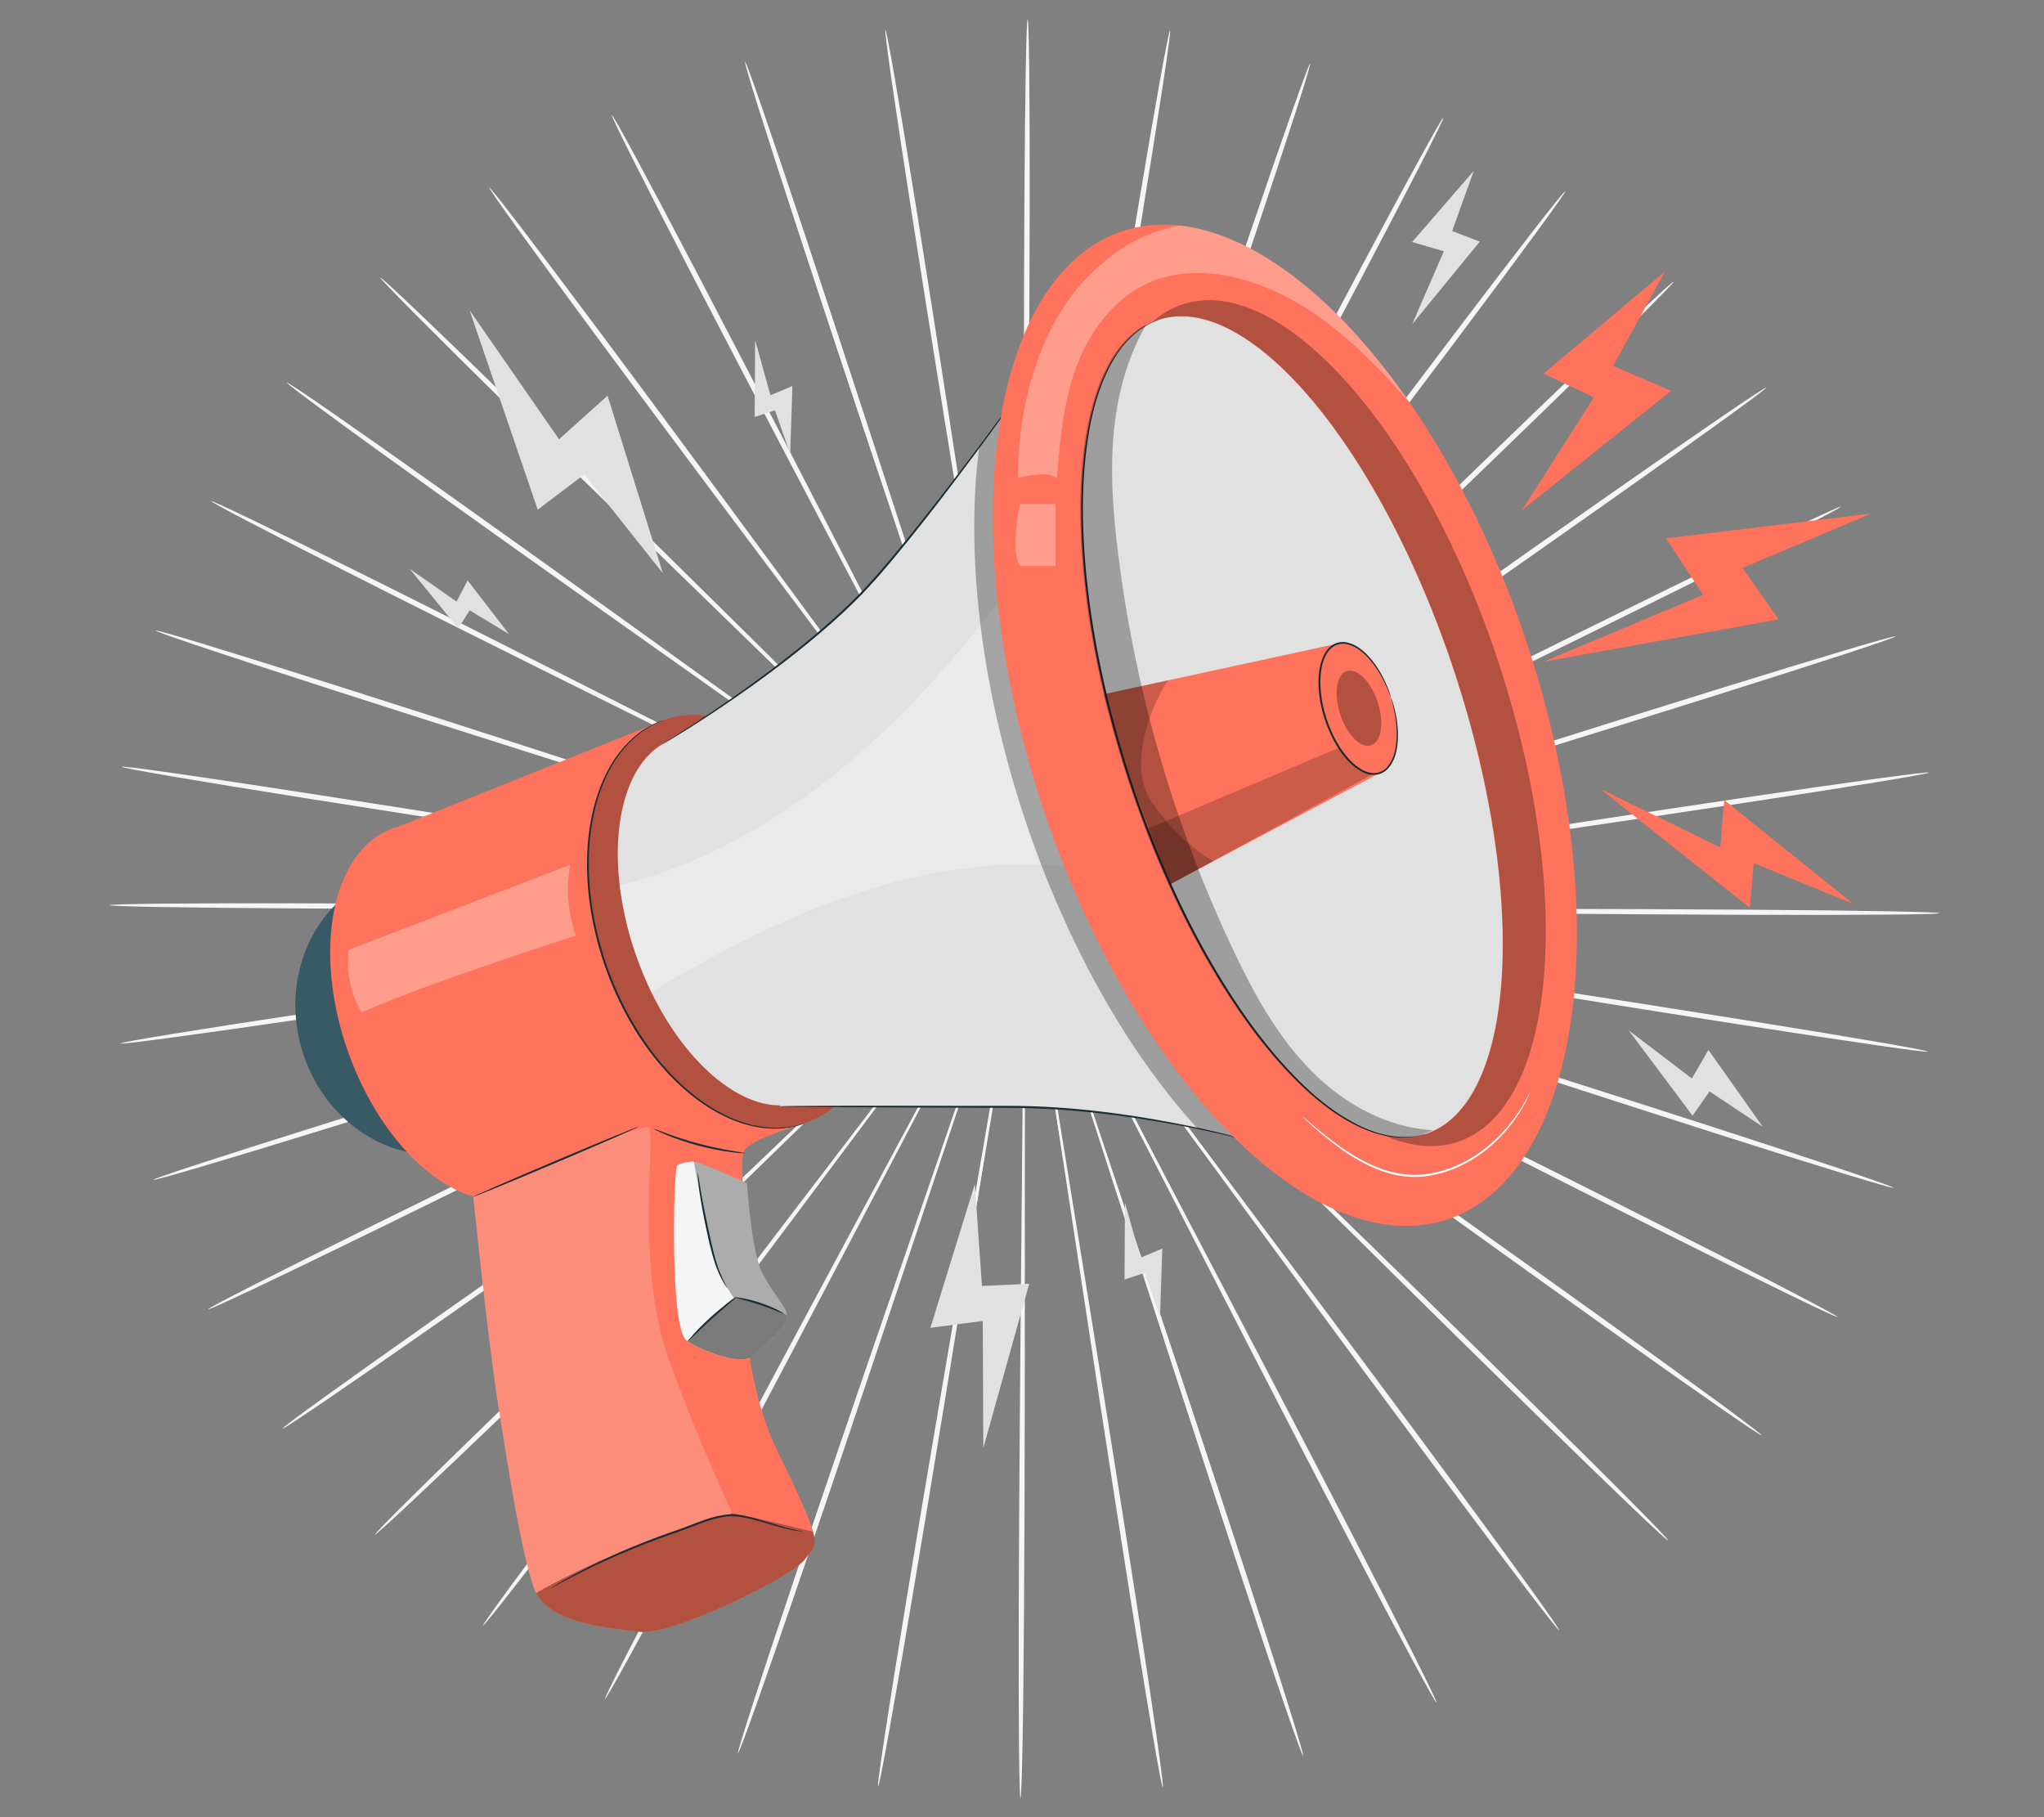 <?xml version="1.0" encoding="UTF-8"?>
<svg id="Layer_2" data-name="Layer 2" xmlns="http://www.w3.org/2000/svg" viewBox="0 0 540 480">
  <rect x="0" y="0" width="540" height="480" fill="#808080" stroke="none"/>
  <defs>
    <style>
      .cls-1 {
        fill: #ff735d;
      }

      .cls-1, .cls-2, .cls-3, .cls-4, .cls-5, .cls-6, .cls-7, .cls-8, .cls-9, .cls-10, .cls-11, .cls-12, .cls-13 {
        stroke-width: 0px;
      }

      .cls-2 {
        fill: #375a64;
      }

      .cls-3 {
        fill: #e1e1e1;
      }

      .cls-5, .cls-14, .cls-13 {
        opacity: .3;
      }

      .cls-6, .cls-9 {
        fill: #f5f5f5;
      }

      .cls-7 {
        fill: none;
      }

      .cls-8, .cls-9 {
        opacity: .2;
      }

      .cls-10 {
        fill: #1a2e35;
      }

      .cls-11, .cls-13 {
        fill: #fff;
      }

      .cls-12 {
        opacity: .5;
      }
    </style>
  </defs>
  <g id="Layer_2-2" data-name="Layer 2">
    <g>
      <rect class="cls-7" width="540" height="480"/>
      <g>
        <g>
          <path class="cls-6" d="m339.58,240.7c-47.73-.45-90.93-.85-122.24-1.14-15.62-.07-28.26-.13-37.05-.17-4.35.01-7.74.02-10.07.02-1.13.01-2,.03-2.62.03-.59.01-.89.03-.89.05s.3.04.89.06c.62.01,1.49.03,2.62.06,2.34.03,5.72.07,10.07.12,8.78.05,21.43.11,37.05.2,31.31.02,74.51.05,122.25.08,47.71,0,90.92.06,122.2.28,15.64.11,28.3.25,37.04.42,4.37.08,7.77.17,10.07.25,2.3.09,3.51.17,3.51.26,0,.08-1.21.16-3.51.22-2.3.06-5.7.12-10.07.15-8.75.08-21.41.1-37.05.05-31.28-.09-74.48-.46-122.19-.94Z"/>
          <path class="cls-6" d="m338.63,251.17c-47.08-7.65-89.69-14.58-120.57-19.6-15.42-2.43-27.9-4.4-36.57-5.76-4.3-.65-7.64-1.15-9.95-1.5-1.12-.16-1.98-.27-2.59-.36-.59-.07-.89-.1-.89-.09,0,.02.29.08.87.19.61.11,1.47.26,2.58.46,2.3.38,5.64.94,9.93,1.65,8.67,1.37,21.15,3.35,36.56,5.79,30.93,4.75,73.6,11.29,120.75,18.53,47.13,7.2,89.81,13.78,120.67,18.72,15.43,2.47,27.91,4.53,36.53,6.01,4.31.74,7.65,1.34,9.91,1.78,2.26.43,3.44.71,3.43.79-.01.08-1.22-.02-3.51-.31-2.29-.28-5.65-.74-9.98-1.37-8.65-1.24-21.16-3.14-36.6-5.54-30.88-4.81-73.5-11.7-120.56-19.39Z"/>
          <path class="cls-6" d="m336,261.36c-45.25-14.77-86.21-28.13-115.89-37.82-14.83-4.76-26.84-8.61-35.18-11.29-4.14-1.3-7.36-2.3-9.59-3-1.08-.32-1.91-.57-2.5-.75-.57-.16-.86-.24-.86-.22,0,.02.28.13.83.32.59.2,1.41.48,2.47.85,2.21.73,5.42,1.79,9.54,3.15,8.34,2.68,20.34,6.54,35.17,11.32,29.78,9.42,70.85,22.41,116.24,36.77,45.38,14.32,86.45,27.35,116.13,36.95,14.84,4.8,26.83,8.74,35.1,11.53,4.13,1.39,7.33,2.5,9.5,3.27,2.16.78,3.28,1.22,3.26,1.31-.03.08-1.2-.21-3.41-.84-2.21-.63-5.46-1.6-9.63-2.87-8.35-2.55-20.39-6.33-35.25-11.08-29.72-9.48-70.69-22.81-115.91-37.6Z"/>
          <path class="cls-6" d="m331.76,271.02c-42.3-21.5-80.58-40.96-108.33-55.06-13.88-6.97-25.11-12.61-32.91-16.53-3.88-1.91-6.9-3.4-8.98-4.43-1.01-.49-1.79-.86-2.35-1.13-.53-.25-.81-.37-.82-.35,0,.02.25.17.77.45.55.29,1.31.69,2.3,1.21,2.07,1.06,5.06,2.59,8.91,4.56,7.8,3.92,19.03,9.57,32.9,16.55,27.88,13.86,66.34,32.97,108.84,54.1,42.5,21.08,80.95,40.23,108.7,54.26,13.88,7.01,25.08,12.73,32.79,16.75,3.86,2.01,6.84,3.58,8.85,4.68,2.01,1.1,3.04,1.71,3,1.78-.04.08-1.15-.39-3.23-1.35-2.08-.96-5.13-2.42-9.04-4.31-7.83-3.8-19.11-9.38-33.01-16.33-27.81-13.9-66.12-33.33-108.38-54.86Z"/>
          <path class="cls-6" d="m326.01,279.91c-38.32-27.66-73-52.7-98.14-70.84-12.59-8.99-22.77-16.27-29.85-21.33-3.52-2.48-6.27-4.41-8.16-5.74-.92-.63-1.63-1.12-2.14-1.47-.49-.33-.74-.49-.75-.47-.01.01.22.2.69.56.49.37,1.18.88,2.08,1.55,1.87,1.36,4.58,3.33,8.07,5.86,7.07,5.06,17.25,12.35,29.83,21.35,25.31,17.92,60.22,42.65,98.8,69.97,38.58,27.28,73.48,52.04,98.63,70.11,12.58,9.03,22.72,16.39,29.7,21.52,3.49,2.57,6.18,4.58,7.99,5.97,1.81,1.39,2.73,2.15,2.68,2.22-.05.07-1.08-.56-2.98-1.83-1.9-1.26-4.68-3.16-8.24-5.63-7.12-4.94-17.37-12.16-29.98-21.15-25.24-17.96-59.94-42.97-98.23-70.65Z"/>
          <path class="cls-6" d="m318.9,287.82c-33.43-33.12-63.68-63.09-85.61-84.81-10.99-10.78-19.89-19.52-26.07-25.58-3.08-2.98-5.48-5.3-7.14-6.9-.81-.76-1.43-1.35-1.88-1.77-.43-.4-.65-.59-.67-.58-.01.01.19.23.59.65.43.44,1.03,1.05,1.81,1.84,1.63,1.63,3.99,3.98,7.03,7.01,6.18,6.07,15.07,14.8,26.05,25.6,22.13,21.53,52.66,51.23,86.4,84.05,33.75,32.78,64.26,62.51,86.21,84.16,10.98,10.82,19.83,19.62,25.89,25.75,3.03,3.06,5.37,5.46,6.94,7.1,1.56,1.64,2.36,2.54,2.29,2.6-.06.06-.97-.72-2.65-2.25-1.68-1.54-4.12-3.83-7.24-6.81-6.24-5.96-15.21-14.64-26.23-25.42-22.06-21.56-52.34-51.51-85.73-84.63Z"/>
          <path class="cls-6" d="m310.62,294.56c-27.72-37.77-52.81-71.95-70.99-96.72-9.13-12.32-16.53-22.28-21.66-29.21-2.57-3.41-4.57-6.07-5.95-7.9-.68-.88-1.2-1.55-1.57-2.04-.36-.46-.55-.68-.57-.67-.02.01.15.26.48.74.35.5.85,1.19,1.49,2.09,1.35,1.85,3.31,4.54,5.82,7.99,5.13,6.93,12.52,16.9,21.64,29.22,18.42,24.61,43.82,58.57,71.9,96.09,28.09,37.48,53.47,71.46,71.7,96.17,9.11,12.35,16.44,22.38,21.45,29.35,2.51,3.48,4.43,6.2,5.71,8.06,1.28,1.86,1.92,2.86,1.85,2.91-.07.05-.85-.86-2.26-2.63-1.41-1.77-3.45-4.41-6.06-7.82-5.21-6.83-12.68-16.76-21.85-29.08-18.34-24.63-43.46-58.79-71.14-96.56Z"/>
          <path class="cls-6" d="m301.36,299.96c-21.3-41.52-40.58-79.09-54.56-106.32-7.04-13.55-12.74-24.52-16.7-32.14-1.99-3.76-3.54-6.69-4.61-8.71-.53-.97-.93-1.72-1.23-2.25-.28-.5-.43-.76-.45-.75-.02,0,.1.28.35.8.27.55.65,1.31,1.13,2.3,1.04,2.04,2.54,4.98,4.47,8.77,3.95,7.62,9.64,18.6,16.67,32.15,14.23,27.11,33.86,64.51,55.56,105.83,21.72,41.29,41.32,78.71,55.35,105.88,7.01,13.58,12.64,24.61,16.47,32.25,1.91,3.82,3.38,6.8,4.35,8.83.97,2.03,1.44,3.12,1.36,3.16-.08.04-.7-.97-1.81-2.94-1.11-1.96-2.7-4.88-4.73-8.65-4.05-7.54-9.83-18.48-16.9-32.04-14.15-27.11-33.46-64.67-54.72-106.19Z"/>
          <path class="cls-6" d="m291.34,303.89c-14.32-44.26-27.27-84.31-36.66-113.34-4.76-14.46-8.61-26.16-11.29-34.29-1.36-4.02-2.41-7.14-3.14-9.3-.36-1.04-.65-1.84-.85-2.41-.2-.54-.31-.82-.33-.81-.02,0,.06.29.22.84.18.58.43,1.39.75,2.44.69,2.17,1.7,5.31,2.99,9.35,2.67,8.13,6.51,19.84,11.26,34.3,9.67,28.95,23,68.88,37.73,113.01,14.76,44.1,28.07,84.05,37.52,113.03,4.73,14.49,8.5,26.23,11.04,34.37,1.27,4.07,2.24,7.23,2.86,9.39.63,2.16.91,3.3.83,3.33-.08.03-.53-1.07-1.31-3.18-.78-2.11-1.88-5.23-3.27-9.26-2.78-8.06-6.71-19.75-11.5-34.22-9.59-28.94-22.58-68.99-36.85-113.23Z"/>
          <path class="cls-6" d="m280.81,306.23c-6.97-45.9-13.29-87.43-17.86-117.54-2.36-15.01-4.27-27.16-5.59-35.59-.69-4.17-1.22-7.42-1.59-9.67-.19-1.08-.34-1.91-.45-2.51-.11-.56-.17-.85-.19-.85-.02,0,0,.3.08.87.08.6.2,1.44.34,2.52.33,2.25.82,5.5,1.44,9.69,1.32,8.44,3.22,20.59,5.57,35.6,4.86,30.06,11.56,71.54,18.97,117.37,7.44,45.8,14.11,87.29,18.75,117.36,2.32,15.03,4.15,27.2,5.34,35.63.6,4.21,1.04,7.49,1.31,9.71.27,2.22.37,3.4.28,3.41-.09.01-.35-1.14-.78-3.34-.42-2.2-1.01-5.45-1.73-9.65-1.44-8.39-3.43-20.54-5.82-35.56-4.78-30.04-11.13-71.58-18.06-117.46Z"/>
          <path class="cls-6" d="m270.02,306.94c.43-46.39.82-88.38,1.1-118.81.07-15.18.12-27.47.16-36-.01-4.23-.02-7.52-.03-9.79-.02-1.1-.03-1.94-.04-2.55-.01-.57-.03-.87-.05-.87-.02,0-.04.29-.06.87-.01.61-.03,1.45-.06,2.55-.03,2.27-.07,5.56-.12,9.79-.04,8.53-.1,20.82-.18,36,0,30.43,0,72.42,0,118.81.03,46.37,0,88.36-.21,118.76-.1,15.2-.24,27.5-.41,36-.08,4.25-.17,7.55-.26,9.79-.09,2.24-.18,3.41-.26,3.41-.09,0-.16-1.18-.23-3.41-.07-2.24-.12-5.54-.16-9.79-.08-8.5-.11-20.8-.07-36,.07-30.4.42-72.39.89-118.76Z"/>
          <path class="cls-6" d="m259.25,306.02c7.85-45.76,14.95-87.18,20.09-117.2,2.49-14.99,4.51-27.12,5.91-35.54.66-4.18,1.18-7.43,1.53-9.68.16-1.09.28-1.92.37-2.52.08-.57.11-.86.09-.86-.02,0-.09.28-.2.85-.11.6-.27,1.43-.47,2.51-.39,2.24-.96,5.48-1.69,9.65-1.41,8.42-3.43,20.55-5.93,35.54-4.86,30.06-11.57,71.54-18.99,117.37-7.37,45.81-14.12,87.29-19.19,117.29-2.53,15-4.64,27.13-6.16,35.5-.76,4.19-1.38,7.43-1.82,9.63-.45,2.2-.72,3.34-.81,3.33-.09-.01.02-1.19.31-3.41.29-2.22.76-5.49,1.4-9.7,1.27-8.41,3.21-20.57,5.68-35.58,4.93-30.02,12-71.45,19.87-117.18Z"/>
          <path class="cls-6" d="m248.76,303.48c15.17-43.99,28.89-83.8,38.84-112.66,4.89-14.42,8.84-26.09,11.59-34.2,1.33-4.03,2.36-7.16,3.08-9.32.33-1.05.59-1.85.77-2.43.17-.55.24-.83.23-.84-.02,0-.13.27-.33.81-.21.57-.5,1.37-.87,2.4-.75,2.15-1.84,5.27-3.23,9.27-2.75,8.1-6.72,19.77-11.62,34.19-9.67,28.94-23.02,68.88-37.76,113-14.7,44.11-28.08,84.04-37.95,112.89-4.93,14.42-8.98,26.08-11.84,34.12-1.43,4.02-2.56,7.13-3.36,9.23-.8,2.1-1.26,3.19-1.34,3.16-.08-.03.21-1.17.86-3.32.65-2.15,1.64-5.31,2.95-9.36,2.62-8.11,6.5-19.82,11.37-34.26,9.73-28.89,23.42-68.72,38.62-112.67Z"/>
          <path class="cls-6" d="m238.82,299.36c22.1-41.13,42.09-78.34,56.58-105.32,7.16-13.49,12.96-24.41,16.99-32,1.97-3.77,3.5-6.71,4.55-8.73.5-.98.88-1.74,1.16-2.28.25-.52.38-.79.36-.8-.02,0-.17.24-.46.75-.3.53-.71,1.27-1.25,2.24-1.09,2.01-2.66,4.92-4.69,8.66-4.03,7.58-9.84,18.5-17.01,31.98-14.24,27.1-33.89,64.49-55.6,105.81-21.67,41.31-41.35,78.7-55.76,105.68-7.2,13.49-13.09,24.38-17.21,31.88-2.06,3.75-3.68,6.65-4.81,8.6-1.13,1.95-1.76,2.96-1.83,2.92-.08-.04.4-1.12,1.39-3.14.99-2.02,2.48-4.99,4.43-8.79,3.9-7.61,9.64-18.58,16.78-32.1,14.29-27.04,34.26-64.28,56.37-105.37Z"/>
          <path class="cls-6" d="m229.67,293.78c28.44-37.26,54.17-70.98,72.83-95.43,9.24-12.24,16.73-22.14,21.92-29.02,2.55-3.43,4.53-6.09,5.9-7.93.65-.9,1.15-1.59,1.51-2.08.33-.47.5-.72.48-.73-.02-.01-.21.22-.57.67-.38.48-.91,1.15-1.59,2.02-1.4,1.82-3.42,4.46-6.03,7.84-5.2,6.88-12.69,16.78-21.94,29.01-18.42,24.61-43.84,58.55-71.93,96.07-28.04,37.52-53.5,71.45-72.07,95.91-9.29,12.23-16.85,22.1-22.13,28.87-2.64,3.39-4.71,6.01-6.14,7.77-1.43,1.76-2.21,2.66-2.28,2.61-.07-.05.58-1.05,1.88-2.9,1.3-1.85,3.25-4.55,5.79-8.01,5.08-6.92,12.5-16.89,21.74-29.15,18.46-24.54,44.17-58.29,72.63-95.51Z"/>
          <path class="cls-6" d="m221.53,286.88c34.06-32.51,64.87-61.93,87.21-83.26,11.09-10.69,20.07-19.35,26.3-25.35,3.07-3,5.45-5.33,7.1-6.94.79-.79,1.39-1.39,1.82-1.83.41-.42.61-.64.6-.65-.01-.01-.24.18-.67.57-.45.42-1.08,1-1.9,1.76-1.67,1.59-4.09,3.88-7.21,6.84-6.24,6.01-15.22,14.65-26.32,25.34-22.14,21.52-52.68,51.21-86.43,84.02-33.71,32.82-64.28,62.49-86.54,83.84-11.13,10.68-20.18,19.28-26.48,25.18-3.15,2.95-5.61,5.22-7.3,6.75-1.69,1.52-2.61,2.29-2.67,2.23-.06-.06.74-.95,2.32-2.58,1.58-1.63,3.94-4,7-7.04,6.12-6.07,15.05-14.79,26.14-25.51,22.16-21.45,52.96-50.9,87.03-83.37Z"/>
          <path class="cls-6" d="m214.59,278.83c38.84-26.97,74-51.37,99.48-69.06,12.67-8.88,22.92-16.08,30.04-21.07,3.51-2.5,6.24-4.44,8.12-5.79.9-.66,1.6-1.17,2.09-1.53.47-.35.7-.54.69-.55-.01-.01-.27.14-.76.46-.51.34-1.23.83-2.15,1.45-1.91,1.31-4.67,3.22-8.21,5.66-7.12,4.99-17.38,12.17-30.05,21.05-25.31,17.91-60.23,42.63-98.82,69.94-38.55,27.32-73.5,52.01-98.91,69.74-12.7,8.87-23.02,15.99-30.19,20.87-3.58,2.44-6.38,4.31-8.29,5.56-1.91,1.25-2.94,1.87-3,1.8-.05-.07.88-.82,2.7-2.19,1.82-1.37,4.53-3.36,8.05-5.89,7.02-5.07,17.24-12.33,29.9-21.25,25.33-17.84,60.47-42.27,99.31-69.2Z"/>
          <path class="cls-6" d="m209.02,269.83c42.71-20.73,81.35-39.49,109.36-53.09,13.94-6.85,25.22-12.4,33.06-16.25,3.87-1.94,6.88-3.44,8.95-4.48,1-.51,1.77-.91,2.32-1.19.52-.27.78-.42.77-.44,0-.02-.29.1-.82.34-.56.26-1.34.63-2.36,1.1-2.09,1.01-5.13,2.47-9.03,4.35-7.84,3.85-19.13,9.38-33.07,16.22-27.88,13.85-66.35,32.95-108.86,54.06-42.47,21.13-80.96,40.21-108.91,53.86-13.97,6.83-25.31,12.3-33.17,16.02-3.93,1.86-7,3.29-9.09,4.23-2.09.94-3.21,1.4-3.25,1.32-.04-.08,1-.68,3.02-1.76,2.02-1.08,5.02-2.63,8.89-4.6,7.75-3.94,19.01-9.56,32.95-16.45,27.89-13.77,66.52-32.56,109.22-53.25Z"/>
          <path class="cls-6" d="m204.98,260.1c45.53-13.94,86.73-26.56,116.6-35.71,14.87-4.63,26.92-8.39,35.28-10.99,4.13-1.32,7.35-2.35,9.57-3.06,1.07-.35,1.89-.63,2.48-.82.56-.19.84-.3.83-.32,0-.02-.3.05-.87.21-.6.17-1.43.41-2.51.73-2.23.68-5.46,1.65-9.62,2.91-8.36,2.6-20.41,6.34-35.29,10.96-29.78,9.41-70.86,22.4-116.25,36.75-45.36,14.38-86.46,27.33-116.27,36.54-14.9,4.6-26.98,8.28-35.35,10.75-4.18,1.24-7.44,2.18-9.66,2.79-2.22.61-3.4.89-3.42.81-.03-.08,1.1-.52,3.27-1.27,2.17-.76,5.38-1.83,9.53-3.18,8.29-2.71,20.32-6.54,35.21-11.2,29.77-9.33,70.97-21.99,116.48-35.89Z"/>
          <path class="cls-6" d="m202.56,249.86c47.22-6.81,89.95-12.97,120.92-17.43,15.44-2.3,27.94-4.16,36.62-5.46,4.3-.67,7.64-1.2,9.94-1.56,1.11-.19,1.97-.33,2.58-.43.58-.1.88-.17.87-.18,0-.02-.3,0-.89.08-.62.08-1.48.19-2.6.34-2.31.33-5.66.8-9.97,1.41-8.68,1.29-21.18,3.14-36.62,5.43-30.93,4.74-73.6,11.28-120.75,18.51-47.12,7.26-89.81,13.77-120.74,18.3-15.46,2.27-27.99,4.05-36.65,5.21-4.33.58-7.7,1.01-9.99,1.28-2.29.26-3.5.36-3.51.27-.01-.08,1.17-.34,3.43-.76,2.26-.41,5.61-.98,9.92-1.69,8.63-1.41,21.13-3.35,36.58-5.68,30.91-4.67,73.64-10.86,120.84-17.63Z"/>
          <path class="cls-6" d="m201.83,239.38c47.73.39,90.93.74,122.24,1,15.62.05,28.26.1,37.05.13,4.35-.02,7.73-.03,10.07-.03,1.13-.02,2-.03,2.62-.04.59-.01.89-.03.89-.05,0-.02-.3-.04-.89-.05-.62-.01-1.49-.03-2.62-.06-2.34-.03-5.72-.06-10.07-.11-8.78-.04-21.43-.09-37.05-.15-31.31.02-74.51.04-122.25.07-47.71.06-90.92.05-122.2-.13-15.64-.09-28.3-.22-37.04-.37-4.37-.08-7.77-.16-10.07-.24-2.3-.08-3.51-.17-3.51-.25,0-.08,1.21-.16,3.51-.23,2.3-.07,5.7-.12,10.07-.17,8.75-.09,21.41-.12,37.05-.09,31.28.05,74.48.37,122.19.79Z"/>
          <path class="cls-6" d="m202.76,228.91c47.09,7.6,89.71,14.47,120.6,19.45,15.42,2.41,27.91,4.36,36.58,5.72,4.3.64,7.65,1.14,9.96,1.48,1.12.15,1.98.27,2.59.36.59.07.89.1.89.09,0-.02-.29-.08-.87-.19-.61-.11-1.47-.26-2.58-.45-2.3-.38-5.64-.93-9.93-1.63-8.67-1.36-21.15-3.32-36.57-5.75-30.94-4.71-73.61-11.2-120.78-18.38-47.14-7.14-89.82-13.67-120.69-18.57-15.43-2.45-27.92-4.49-36.53-5.96-4.31-.74-7.65-1.33-9.91-1.76-2.26-.43-3.44-.7-3.43-.79.01-.08,1.22.02,3.51.3,2.29.28,5.65.74,9.98,1.35,8.66,1.23,21.17,3.11,36.61,5.5,30.89,4.77,73.52,11.61,120.58,19.24Z"/>
          <path class="cls-6" d="m205.38,218.72c45.27,14.71,86.24,28.02,115.94,37.67,14.84,4.74,26.85,8.58,35.19,11.24,4.14,1.29,7.37,2.29,9.59,2.99,1.08.32,1.91.57,2.5.75.57.16.86.24.87.22,0-.02-.28-.13-.83-.32-.59-.2-1.41-.48-2.47-.84-2.21-.73-5.42-1.78-9.54-3.13-8.34-2.67-20.35-6.52-35.18-11.27-29.79-9.38-70.88-22.33-116.29-36.63-45.4-14.26-86.49-27.24-116.18-36.81-14.84-4.78-26.84-8.71-35.11-11.48-4.13-1.39-7.34-2.49-9.5-3.26-2.16-.77-3.28-1.22-3.26-1.3.03-.08,1.2.21,3.42.83,2.21.63,5.46,1.59,9.64,2.86,8.35,2.54,20.4,6.31,35.26,11.03,29.73,9.44,70.72,22.72,115.96,37.46Z"/>
          <path class="cls-6" d="m209.61,209.06c42.33,21.45,80.63,40.86,108.4,54.93,13.89,6.95,25.13,12.58,32.93,16.49,3.88,1.91,6.9,3.39,8.99,4.42,1.01.48,1.79.86,2.35,1.12.53.25.81.37.82.35s-.25-.17-.77-.45c-.55-.29-1.31-.69-2.3-1.21-2.07-1.06-5.07-2.59-8.92-4.55-7.8-3.91-19.04-9.55-32.92-16.51-27.9-13.82-66.38-32.89-108.91-53.97-42.52-21.03-81-40.13-108.77-54.13-13.89-6.99-25.1-12.7-32.81-16.71-3.86-2-6.84-3.58-8.86-4.67-2.01-1.09-3.05-1.71-3.01-1.78.04-.08,1.15.39,3.24,1.35,2.08.96,5.13,2.41,9.05,4.3,7.83,3.79,19.12,9.35,33.04,16.29,27.83,13.87,66.16,33.25,108.45,54.72Z"/>
          <path class="cls-6" d="m215.35,200.16c38.36,27.62,73.07,52.61,98.23,70.72,12.6,8.98,22.79,16.24,29.88,21.29,3.53,2.47,6.27,4.4,8.17,5.73.92.63,1.63,1.12,2.14,1.47.49.33.74.49.75.47.01-.01-.22-.2-.69-.56-.49-.37-1.19-.88-2.08-1.55-1.87-1.36-4.59-3.32-8.07-5.85-7.08-5.05-17.27-12.32-29.86-21.31-25.33-17.89-60.27-42.57-98.89-69.85-38.62-27.23-73.55-51.95-98.73-69.98-12.59-9.02-22.75-16.36-29.72-21.49-3.49-2.56-6.19-4.57-8-5.96-1.81-1.39-2.74-2.15-2.68-2.22.05-.07,1.08.56,2.98,1.82,1.9,1.26,4.68,3.16,8.25,5.62,7.13,4.93,17.38,12.14,30.01,21.11,25.26,17.93,60,42.9,98.32,70.53Z"/>
          <path class="cls-6" d="m222.44,192.24c33.47,33.08,63.76,63.01,85.72,84.71,11.01,10.77,19.92,19.49,26.11,25.55,3.09,2.98,5.49,5.29,7.15,6.9.81.76,1.43,1.35,1.88,1.77.43.4.65.59.67.58.01-.01-.19-.23-.59-.65-.43-.44-1.03-1.05-1.81-1.84-1.63-1.62-4-3.98-7.04-7-6.18-6.06-15.09-14.78-26.09-25.56-22.16-21.5-52.73-51.17-86.51-83.95-33.79-32.74-64.34-62.43-86.32-84.06-10.99-10.81-19.85-19.6-25.92-25.72-3.04-3.06-5.38-5.45-6.95-7.09-1.57-1.64-2.36-2.53-2.3-2.59.06-.06.97.72,2.65,2.25,1.68,1.54,4.12,3.83,7.25,6.8,6.25,5.95,15.23,14.62,26.27,25.39,22.08,21.53,52.41,51.44,85.83,84.53Z"/>
          <path class="cls-6" d="m230.71,185.49c27.77,37.74,52.9,71.88,71.12,96.64,9.15,12.3,16.56,22.26,21.7,29.18,2.57,3.41,4.58,6.06,5.96,7.89.68.88,1.2,1.55,1.57,2.04.36.45.55.68.57.67.02-.01-.15-.26-.48-.73-.35-.5-.85-1.19-1.49-2.09-1.35-1.85-3.31-4.53-5.83-7.98-5.14-6.92-12.54-16.89-21.68-29.2-18.45-24.59-43.9-58.51-72.02-96-28.14-37.45-53.57-71.4-71.82-96.08-9.13-12.34-16.47-22.36-21.49-29.33-2.51-3.48-4.44-6.2-5.72-8.06-1.28-1.86-1.92-2.86-1.85-2.91.07-.05.85.85,2.26,2.62,1.41,1.77,3.46,4.4,6.07,7.82,5.22,6.82,12.7,16.75,21.88,29.05,18.37,24.6,43.53,58.74,71.26,96.48Z"/>
          <path class="cls-6" d="m239.97,180.08c21.36,41.49,40.69,79.04,54.7,106.25,7.06,13.54,12.77,24.51,16.74,32.12,1.99,3.76,3.55,6.68,4.62,8.7.53.97.94,1.71,1.23,2.25.28.5.44.76.45.75.02,0-.1-.28-.35-.8-.27-.55-.65-1.31-1.14-2.29-1.04-2.03-2.54-4.98-4.48-8.77-3.96-7.62-9.67-18.58-16.71-32.13-14.27-27.09-33.95-64.46-55.69-105.76-21.77-41.26-41.42-78.66-55.48-105.81-7.03-13.58-12.67-24.59-16.51-32.23-1.92-3.82-3.39-6.8-4.36-8.83-.97-2.03-1.44-3.12-1.36-3.16.08-.04.7.97,1.81,2.94,1.11,1.96,2.71,4.88,4.74,8.64,4.06,7.53,9.85,18.47,16.94,32.02,14.19,27.09,33.55,64.63,54.86,106.12Z"/>
          <path class="cls-6" d="m249.98,176.14c14.38,44.24,27.38,84.28,36.81,113.3,4.78,14.45,8.65,26.15,11.33,34.28,1.36,4.02,2.42,7.14,3.15,9.3.37,1.04.65,1.84.85,2.41.2.54.31.81.33.81.02,0-.06-.29-.22-.84-.18-.58-.43-1.39-.75-2.44-.7-2.17-1.71-5.31-3-9.34-2.68-8.13-6.54-19.83-11.3-34.29-9.7-28.93-23.09-68.85-37.88-112.96-14.82-44.08-28.18-84.01-37.67-112.98-4.75-14.48-8.53-26.22-11.09-34.35-1.28-4.07-2.25-7.23-2.87-9.39-.63-2.15-.92-3.3-.83-3.33.08-.03.53,1.07,1.31,3.18.78,2.11,1.89,5.23,3.28,9.26,2.79,8.06,6.74,19.75,11.55,34.21,9.62,28.93,22.67,68.96,37,113.19Z"/>
          <path class="cls-6" d="m260.51,173.78c7.03,45.89,13.4,87.41,18.01,117.51,2.38,15,4.3,27.15,5.64,35.58.69,4.17,1.23,7.42,1.61,9.66.19,1.08.34,1.91.45,2.51.11.56.17.85.19.85.02,0,0-.3-.08-.87-.08-.6-.2-1.44-.35-2.52-.34-2.25-.83-5.5-1.45-9.69-1.33-8.44-3.25-20.58-5.61-35.59-4.9-30.06-11.65-71.53-19.12-117.35-7.5-45.79-14.22-87.27-18.9-117.33-2.34-15.03-4.18-27.2-5.39-35.62-.6-4.21-1.05-7.48-1.32-9.71-.27-2.22-.37-3.4-.29-3.41.09-.01.35,1.14.78,3.34.43,2.2,1.01,5.45,1.74,9.64,1.45,8.38,3.46,20.53,5.87,35.55,4.82,30.04,11.22,71.56,18.22,117.43Z"/>
          <path class="cls-6" d="m271.29,173.06c-.37,46.39-.7,88.38-.95,118.81-.05,15.18-.08,27.47-.11,36,.02,4.23.03,7.52.04,9.79.02,1.1.03,1.94.04,2.55.02.57.03.87.05.87.02,0,.04-.29.06-.87.01-.6.03-1.45.06-2.55.03-2.27.06-5.56.11-9.79.03-8.53.08-20.82.13-36-.04-30.43-.09-72.42-.15-118.81-.09-46.37-.11-88.36.06-118.76.08-15.2.21-27.5.36-36,.08-4.25.16-7.55.24-9.79.09-2.24.17-3.41.26-3.41.09,0,.17,1.18.24,3.41.07,2.24.13,5.54.18,9.79.1,8.5.14,20.8.12,36-.03,30.4-.33,72.39-.74,118.76Z"/>
          <path class="cls-6" d="m282.06,173.96c-7.78,45.77-14.83,87.2-19.94,117.22-2.47,14.99-4.47,27.12-5.86,35.55-.66,4.18-1.17,7.43-1.52,9.68-.16,1.09-.28,1.92-.36,2.52-.08.57-.11.86-.09.86.02,0,.08-.28.2-.85.11-.6.26-1.43.47-2.51.39-2.24.95-5.48,1.67-9.65,1.4-8.43,3.41-20.56,5.89-35.55,4.82-30.07,11.48-71.55,18.83-117.39,7.31-45.82,14-87.31,19.03-117.31,2.51-15,4.6-27.14,6.11-35.51.76-4.19,1.37-7.44,1.81-9.63.44-2.2.72-3.34.81-3.33.09.01-.02,1.19-.31,3.41-.29,2.22-.75,5.49-1.39,9.7-1.26,8.41-3.19,20.57-5.63,35.58-4.89,30.03-11.9,71.46-19.72,117.21Z"/>
          <path class="cls-6" d="m292.56,176.5c-15.11,44.01-28.78,83.84-38.69,112.7-4.87,14.42-8.81,26.1-11.55,34.21-1.32,4.03-2.36,7.16-3.07,9.32-.33,1.05-.59,1.86-.77,2.43-.17.55-.24.84-.23.84.02,0,.13-.27.33-.81.21-.57.49-1.37.87-2.4.75-2.15,1.83-5.27,3.22-9.28,2.74-8.11,6.69-19.78,11.57-34.2,9.63-28.96,22.93-68.9,37.61-113.05,14.64-44.13,27.97-84.08,37.8-112.94,4.91-14.43,8.94-26.09,11.79-34.13,1.43-4.02,2.55-7.13,3.35-9.24.79-2.1,1.25-3.19,1.34-3.17.08.03-.21,1.17-.85,3.32-.64,2.15-1.63,5.31-2.94,9.37-2.61,8.12-6.48,19.83-11.33,34.28-9.69,28.9-23.33,68.75-38.47,112.72Z"/>
          <path class="cls-6" d="m302.5,180.6c-22.04,41.15-41.99,78.39-56.44,105.39-7.14,13.5-12.93,24.43-16.94,32.02-1.96,3.77-3.49,6.71-4.54,8.74-.5.98-.88,1.74-1.15,2.29-.25.52-.38.79-.36.8s.17-.24.46-.75c.3-.53.71-1.28,1.24-2.24,1.09-2.01,2.66-4.92,4.68-8.67,4.02-7.59,9.81-18.51,16.97-32.01,14.2-27.12,33.8-64.54,55.46-105.88,21.61-41.34,41.24-78.75,55.62-105.75,7.19-13.5,13.05-24.4,17.17-31.9,2.06-3.75,3.68-6.65,4.8-8.61,1.12-1.96,1.75-2.96,1.83-2.92.08.04-.4,1.12-1.39,3.15-.98,2.02-2.48,4.99-4.42,8.8-3.89,7.61-9.61,18.59-16.74,32.12-14.25,27.06-34.17,64.32-56.24,105.44Z"/>
          <path class="cls-6" d="m311.66,186.17c-28.39,37.3-54.08,71.05-72.7,95.52-9.23,12.25-16.7,22.16-21.89,29.05-2.54,3.43-4.52,6.1-5.89,7.94-.65.9-1.15,1.59-1.51,2.08-.33.47-.5.72-.48.73.01.01.21-.22.57-.67.38-.48.9-1.15,1.59-2.02,1.4-1.82,3.42-4.46,6.02-7.85,5.19-6.88,12.67-16.79,21.91-29.03,18.39-24.63,43.77-58.61,71.8-96.16,27.99-37.55,53.4-71.51,71.95-95.99,9.27-12.24,16.82-22.12,22.09-28.9,2.64-3.39,4.7-6.01,6.13-7.77,1.42-1.76,2.21-2.66,2.28-2.61.07.05-.58,1.05-1.87,2.9-1.3,1.85-3.25,4.55-5.78,8.02-5.07,6.93-12.48,16.9-21.7,29.18-18.43,24.56-44.1,58.34-72.5,95.6Z"/>
          <path class="cls-6" d="m319.81,193.06c-34.01,32.55-64.79,62.01-87.1,83.36-11.08,10.7-20.04,19.37-26.27,25.39-3.06,3-5.44,5.34-7.09,6.95-.79.79-1.39,1.39-1.82,1.83-.41.42-.61.64-.59.65.01.01.24-.18.67-.57.45-.42,1.08-1,1.89-1.76,1.67-1.59,4.09-3.89,7.2-6.85,6.23-6.01,15.2-14.67,26.29-25.37,22.11-21.55,52.61-51.28,86.32-84.13,33.66-32.86,64.2-62.57,86.43-83.95,11.12-10.69,20.15-19.3,26.45-25.21,3.15-2.95,5.61-5.23,7.29-6.75,1.69-1.52,2.61-2.29,2.67-2.23.06.06-.74.95-2.32,2.58-1.58,1.63-3.94,4.01-7,7.05-6.12,6.08-15.04,14.81-26.11,25.54-22.14,21.48-52.9,50.96-86.92,83.48Z"/>
          <path class="cls-6" d="m326.76,201.1c-38.81,27.01-73.93,51.46-99.38,69.18-12.65,8.9-22.9,16.1-30.01,21.11-3.51,2.5-6.23,4.45-8.12,5.8-.9.66-1.6,1.17-2.09,1.53-.47.35-.7.54-.69.55.01.01.27-.14.76-.47.51-.35,1.23-.83,2.15-1.45,1.9-1.32,4.66-3.22,8.21-5.67,7.12-5,17.37-12.2,30.03-21.09,25.29-17.94,60.18-42.7,98.73-70.06,38.51-27.37,73.43-52.11,98.82-69.86,12.69-8.88,23-16.02,30.16-20.91,3.58-2.44,6.37-4.32,8.29-5.57,1.91-1.25,2.94-1.87,2.99-1.8.05.07-.88.82-2.7,2.2-1.82,1.37-4.53,3.36-8.04,5.9-7.02,5.08-17.22,12.36-29.88,21.29-25.3,17.87-60.41,42.35-99.22,69.32Z"/>
          <path class="cls-6" d="m332.34,210.09c-42.68,20.78-81.3,39.59-109.29,53.23-13.93,6.87-25.21,12.43-33.04,16.29-3.86,1.94-6.87,3.45-8.95,4.49-1,.51-1.76.91-2.31,1.2-.52.27-.78.42-.77.44,0,.02.29-.1.82-.34.56-.26,1.34-.63,2.36-1.11,2.09-1.01,5.12-2.48,9.02-4.36,7.83-3.86,19.11-9.41,33.05-16.27,27.86-13.88,66.31-33.03,108.79-54.2,42.44-21.19,80.91-40.31,108.84-53.99,13.96-6.84,25.29-12.33,33.15-16.07,3.93-1.87,6.99-3.3,9.08-4.24,2.09-.94,3.21-1.4,3.25-1.33.04.08-1,.68-3.02,1.76-2.02,1.08-5.02,2.64-8.89,4.61-7.75,3.95-19,9.59-32.93,16.49-27.87,13.8-66.48,32.65-109.15,53.39Z"/>
          <path class="cls-6" d="m336.4,219.82c-45.51,14-86.7,26.67-116.55,35.85-14.87,4.65-26.9,8.42-35.26,11.04-4.13,1.33-7.34,2.36-9.56,3.07-1.07.36-1.89.63-2.48.83-.56.19-.84.3-.83.32,0,.02.3-.05.87-.21.6-.17,1.43-.42,2.51-.73,2.23-.68,5.46-1.66,9.61-2.92,8.36-2.61,20.4-6.37,35.27-11.01,29.76-9.45,70.83-22.49,116.2-36.89,45.34-14.43,86.42-27.44,116.22-36.68,14.9-4.62,26.97-8.31,35.34-10.8,4.18-1.24,7.44-2.19,9.66-2.8,2.22-.61,3.39-.89,3.42-.81.03.08-1.1.52-3.27,1.28-2.17.76-5.38,1.84-9.52,3.2-8.29,2.72-20.31,6.56-35.19,11.25-29.76,9.37-70.94,22.07-116.44,36.03Z"/>
          <path class="cls-6" d="m338.83,230.05c-47.21,6.87-89.93,13.08-120.9,17.58-15.44,2.32-27.93,4.2-36.61,5.5-4.29.68-7.64,1.2-9.94,1.57-1.11.19-1.97.33-2.58.44-.58.1-.88.17-.87.19,0,.02.3,0,.89-.08.62-.08,1.48-.19,2.6-.34,2.31-.33,5.66-.81,9.97-1.42,8.68-1.3,21.18-3.17,36.61-5.48,30.92-4.78,73.59-11.37,120.73-18.66,47.11-7.32,89.79-13.88,120.71-18.45,15.46-2.29,27.98-4.08,36.65-5.26,4.33-.59,7.7-1.02,9.99-1.29,2.29-.27,3.5-.36,3.51-.28.01.08-1.17.35-3.43.76-2.26.42-5.61.99-9.92,1.7-8.63,1.42-21.12,3.37-36.57,5.72-30.9,4.7-73.63,10.95-120.82,17.78Z"/>
        </g>
        <polygon class="cls-3" points="373.08 85.64 390.94 63.83 383.65 61.02 389.35 45.13 373.07 63.93 381.45 66.37 373.08 85.64"/>
        <polygon class="cls-3" points="430.27 272.15 447.16 294.71 451.64 288.3 465.7 297.64 451.35 277.33 446.97 284.88 430.27 272.15"/>
        <polygon class="cls-3" points="124.05 81.93 142.06 134.63 154.37 125.3 175.12 151.43 160.51 104.51 147.69 116.04 124.05 81.93"/>
        <polygon class="cls-3" points="259.78 382.5 271.9 339.1 259.42 339.68 257.54 312.75 245.8 350.74 259.63 348.92 259.78 382.5"/>
        <polygon class="cls-3" points="199.49 89.81 199.38 110.13 204.74 108.39 208.76 119.88 209.35 101.96 203.55 104.4 199.49 89.81"/>
        <polygon class="cls-3" points="108.21 150.24 121.06 165.97 124.09 161.22 134.5 167.52 123.54 153.33 120.62 158.9 108.21 150.24"/>
        <polygon class="cls-3" points="297.2 317.65 297.09 337.97 302.45 336.23 306.47 347.72 307.06 329.8 301.26 332.23 297.2 317.65"/>
        <g>
          <g>
            <ellipse class="cls-2" cx="112.66" cy="267.41" rx="34.36" ry="37.87" transform="translate(-69.33 41.4) rotate(-16)"/>
            <ellipse class="cls-1" cx="120.94" cy="267.41" rx="30.82" ry="51.54" transform="translate(-81.72 55.13) rotate(-19.34)"/>
            <ellipse class="cls-1" cx="194.06" cy="243.43" rx="35.96" ry="56.44" transform="translate(-69.65 77.98) rotate(-19.34)"/>
            <path class="cls-1" d="m205.23,382.94c-12.69-26.16-8.72-67.92-8.72-67.92,0,0-1.06-7.66,0-10.84,1.06-3.17,16.24-7.49,16.24-7.49l-36.16-106.91-75.71,30.35,24.17,95.97s3.8,37.24,6.45,54.15c2.64,16.91,6.34,40.7,9.78,49.69,3.44,8.99,19.29,10.04,27.75,11.1,8.46,1.06,40.44-14.54,43.72-19.29s5.17-2.64-7.51-28.81Z"/>
            <ellipse class="cls-5" cx="194.06" cy="243.43" rx="35.96" ry="56.44" transform="translate(-69.65 77.98) rotate(-19.34)"/>
            <path class="cls-3" d="m174.78,196.71s37.26-22.05,56.5-43.98c15.66-17.84,37.15-47.89,37.15-47.89l98.91,207.67s-51.47-19.69-98.91-20.14c-45.26-.43-62.27-.13-62.27-.13l-31.38-95.53Z"/>
            <ellipse class="cls-3" cx="194.71" cy="243.17" rx="28.23" ry="50.81" transform="translate(-69.53 78.18) rotate(-19.34)"/>
            <g class="cls-14">
              <path class="cls-11" d="m172.06,262.1c34.96-21.08,72.65-38.04,114.62-32.84-10.43-24.02-16.77-49.81-18.65-75.93-26.54,36.3-60.73,69.5-104.31,80.59,0,0,1.74,11,3.5,16.03,1.76,5.03,4.84,12.15,4.84,12.15Z"/>
            </g>
            <g>
              <path class="cls-7" d="m181.11,403.57c-.67.22-1.34.45-2.01.68.67-.23,1.34-.46,2.01-.68Z"/>
              <path class="cls-7" d="m177.45,404.82c-.68.24-1.35.48-2.03.72.68-.24,1.35-.48,2.03-.72Z"/>
              <path class="cls-7" d="m173.79,406.13c-.71.26-1.43.53-2.14.8.71-.27,1.43-.54,2.14-.8Z"/>
              <path class="cls-7" d="m184.79,402.36c-.68.22-1.36.44-2.04.66.68-.22,1.36-.44,2.04-.66Z"/>
              <path class="cls-7" d="m193.4,399.74c-1.14.33-2.28.66-3.42,1.01,1.14-.34,2.29-.68,3.42-1.01Z"/>
              <path class="cls-7" d="m188.55,401.19c-.72.22-1.45.44-2.17.67.73-.23,1.45-.45,2.17-.67Z"/>
              <path class="cls-7" d="m161.58,410.98c-.74.32-1.49.64-2.23.96.74-.33,1.49-.65,2.23-.96Z"/>
              <path class="cls-7" d="m150.58,416.04c-.66.33-1.32.66-1.98,1,.66-.34,1.32-.67,1.98-1Z"/>
              <path class="cls-7" d="m170.14,407.5c-.87.33-1.74.68-2.61,1.02.87-.34,1.74-.69,2.61-1.02Z"/>
              <path class="cls-7" d="m154.15,414.32c-.66.31-1.32.63-1.98.95.66-.32,1.32-.64,1.98-.95Z"/>
              <path class="cls-7" d="m147.04,417.84c-.69.36-1.38.73-2.07,1.1.69-.37,1.38-.74,2.07-1.1Z"/>
              <path class="cls-7" d="m166.46,408.95c-1.17.47-2.33.95-3.49,1.44,1.16-.49,2.33-.97,3.49-1.44Z"/>
              <path class="cls-7" d="m157.8,412.63c-.68.31-1.36.62-2.04.93.68-.31,1.36-.62,2.04-.93Z"/>
              <path class="cls-9" d="m147.04,417.84c.51-.27,1.03-.53,1.55-.79.66-.34,1.32-.67,1.98-1,.53-.26,1.06-.52,1.59-.78.66-.32,1.32-.64,1.98-.95.53-.25,1.07-.5,1.6-.75.68-.31,1.36-.62,2.04-.93.52-.23,1.03-.47,1.55-.69.74-.33,1.49-.65,2.23-.96.46-.2.92-.4,1.39-.59,1.16-.49,2.33-.97,3.49-1.44.36-.14.72-.28,1.07-.42.87-.35,1.74-.69,2.61-1.02.5-.19,1-.38,1.51-.57.71-.27,1.43-.54,2.14-.8.54-.2,1.08-.39,1.63-.59.68-.24,1.35-.48,2.03-.72.55-.19,1.1-.38,1.65-.57.67-.23,1.34-.46,2.01-.68.55-.18,1.09-.37,1.64-.54.68-.22,1.36-.44,2.04-.66.53-.17,1.06-.34,1.58-.51.73-.23,1.45-.45,2.17-.67.48-.15.95-.3,1.43-.44,1.14-.34,2.29-.68,3.42-1.01.01,0,.03,0,.04-.01-.86-2.2-8.36-17.63-16.71-40.65-8.97-24.73-3.32-59.65-5.32-61.31-1.99-1.66-46.37,18.33-46.37,18.33h0s3.8,37.24,6.45,54.15c2.64,16.91,6.34,40.7,9.78,49.69.11.29.23.56.37.83.64-.36,1.28-.72,1.92-1.08.47-.26.94-.51,1.41-.76.69-.37,1.38-.74,2.07-1.1Z"/>
              <g class="cls-14">
                <path class="cls-4" d="m193.44,399.73s-.03,0-.04.01c-1.14.33-2.28.66-3.42,1.01-.48.14-.95.29-1.43.44-.72.22-1.45.44-2.17.67-.53.17-1.06.34-1.58.51-.68.22-1.36.44-2.04.66-.55.18-1.09.36-1.64.54-.67.22-1.34.45-2.01.68-.55.19-1.1.38-1.65.57-.68.24-1.35.48-2.03.72-.54.19-1.08.39-1.63.59-.71.26-1.43.53-2.14.8-.5.19-1,.37-1.51.57-.87.33-1.74.68-2.61,1.02-.36.14-.72.28-1.07.42-1.17.47-2.33.95-3.49,1.44-.46.19-.92.4-1.39.59-.74.32-1.49.64-2.23.96-.52.23-1.03.46-1.55.69-.68.31-1.36.62-2.04.93-.54.25-1.07.5-1.6.75-.66.31-1.32.63-1.98.95-.53.26-1.06.52-1.59.78-.66.33-1.32.66-1.98,1-.52.26-1.03.53-1.55.79-.69.36-1.38.73-2.07,1.1-.47.25-.94.5-1.41.76-.64.35-1.28.72-1.92,1.08,4.07,8.22,19.2,9.24,27.38,10.27,8.46,1.06,40.44-14.54,43.72-19.29,1.76-2.55,3.12-3.13,2.05-7.14-6.99-1.71-13.41-3.26-21.25-4.91-.03,0-.07.02-.1.03Z"/>
              </g>
            </g>
            <path class="cls-6" d="m182.66,306.82s-2.99.27-3.8,1.09c-.82.82-1.9,39.12,1.9,45.38.23.37-.27.27,1.9,1.63,2.17,1.36,12.28,5.65,15.38,3.64,3.1-2.01,10.44-8.53,9.89-11.25-.54-2.72-3.31-4.8-6.56-11.09-2.91-5.65-4.04-23.7-4.04-23.7-1.14-.51-12.98-5.95-14.67-5.7Z"/>
            <g>
              <path class="cls-5" d="m207.94,347.41s0-.07,0-.11c-.54-2.72-3.31-4.8-6.56-11.09-2.91-5.65-4.04-23.7-4.04-23.7-1.04-.47-11.04-5.06-14.03-5.64.14.97,2.35,12.78,4.27,21.43,1.73,7.76,5.33,13.2,6.26,14.51.2-.13.34-.2.41-.19.66.17,9.9,2.6,13.69,4.78Z"/>
              <path class="cls-12" d="m194.26,342.63c-.06-.02-.21.06-.41.19-1.98,1.31-10.06,9.3-12.2,11.43.25.17.58.39,1.03.67,2.17,1.36,12.28,5.65,15.38,3.64,2.66-1.73,8.43-6.77,9.67-9.88.19-.47.27-.9.23-1.26-3.79-2.19-13.03-4.62-13.69-4.78Z"/>
            </g>
            <path class="cls-10" d="m212.12,404.54s-.25,0-.72-.05c-.47-.04-1.17-.15-2.06-.32-1.78-.33-4.3-1.05-7.39-1.97-1.55-.45-3.24-.93-5.09-1.29-1.85-.38-3.85-.6-5.92-.19-4.17.7-8.41,2.84-13.09,4.37-9.29,3.22-17.44,6.81-23.21,9.68-2.88,1.43-5.19,2.66-6.77,3.51-.76.41-1.36.74-1.82.99-.42.22-.64.33-.65.32s.2-.16.6-.41c.4-.25,1-.62,1.78-1.08,1.55-.92,3.83-2.19,6.7-3.67,5.73-2.96,13.89-6.62,23.2-9.85,4.65-1.52,8.9-3.66,13.19-4.36,1.06-.19,2.13-.25,3.15-.19,1.03.07,2,.25,2.93.43,1.87.39,3.57.89,5.11,1.36,3.08.97,5.56,1.73,7.32,2.12.88.2,1.56.34,2.03.42.47.08.71.13.71.15Z"/>
            <path class="cls-10" d="m194.38,342.77c.05.06-.68.68-1.85,1.68-1.17,1-2.79,2.38-4.53,3.96-1.74,1.58-3.27,3.05-4.38,4.13-1.11,1.07-1.8,1.73-1.85,1.68-.05-.05.54-.8,1.59-1.94,1.04-1.14,2.55-2.67,4.3-4.26,1.75-1.59,3.41-2.94,4.65-3.86,1.24-.93,2.04-1.45,2.09-1.39Z"/>
            <path class="cls-10" d="m192.14,340.23s-.3-.34-.72-1.02c-.43-.68-.99-1.71-1.57-3.03-1.19-2.64-2.21-6.52-3.1-10.8-.93-4.28-1.64-8.19-2.02-11.04-.19-1.42-.31-2.58-.37-3.38-.06-.8-.07-1.25-.03-1.25.04,0,.11.43.23,1.23.14.9.32,2.02.54,3.35.47,2.83,1.24,6.71,2.17,10.99.89,4.29,1.83,8.13,2.93,10.77,1.06,2.65,2.04,4.15,1.95,4.2Z"/>
            <path class="cls-10" d="m207.02,346.97c-.07.14-2.83-1.18-6.4-2.36-3.56-1.19-6.57-1.78-6.54-1.94.01-.07.78,0,2,.22,1.22.22,2.9.62,4.7,1.22,1.8.6,3.38,1.28,4.5,1.83,1.11.55,1.77.96,1.73,1.03Z"/>
            <g class="cls-14">
              <path class="cls-11" d="m150.67,228.4c-1.18,6.23-.66,12.77,1.47,18.74,0,0-38.27,12.17-56.62,20.27-2.97-4.91-4.18-10.85-3.37-16.53l58.52-22.48Z"/>
            </g>
            <path class="cls-10" d="m175.37,190.17s-.11.06-.34.17c-.25.11-.59.25-1.02.43-.89.39-2.18,1.04-3.73,2.06-3.07,2.03-7.06,5.89-9.91,11.9-2.9,5.95-4.72,13.81-4.8,22.57-.13,8.76,1.47,18.4,4.8,27.95,3.37,9.54,8.15,18.07,13.72,24.83,5.53,6.79,11.87,11.79,17.85,14.63,5.98,2.91,11.51,3.43,15.17,3.1,1.84-.17,3.25-.48,4.2-.73.45-.13.8-.23,1.07-.3.24-.07.37-.09.37-.09s-.12.05-.35.14c-.26.09-.61.2-1.06.35-.94.28-2.35.62-4.21.83-3.69.4-9.29-.07-15.35-2.97-6.06-2.82-12.47-7.83-18.06-14.65-5.63-6.79-10.45-15.37-13.84-24.96-3.35-9.61-4.94-19.31-4.79-28.13.1-8.82,1.97-16.74,4.95-22.73,2.92-6.05,7-9.92,10.13-11.91,1.58-1,2.89-1.62,3.8-1.98.44-.16.79-.29,1.05-.39.24-.08.36-.12.36-.11Z"/>
            <path class="cls-10" d="m196.79,304.59s-.35.03-.99,0c-.63-.04-1.55-.12-2.67-.27-2.25-.28-5.35-.83-8.69-1.72-3.35-.9-6.3-1.96-8.4-2.84-1.05-.44-1.88-.82-2.45-1.1-.57-.28-.88-.45-.86-.49.03-.07,1.33.46,3.45,1.24,2.12.78,5.07,1.79,8.4,2.68,3.33.88,6.39,1.48,8.61,1.86,2.23.38,3.61.56,3.61.64Z"/>
            <path class="cls-10" d="m168.67,297.62c.06.13-9.68,4.39-21.75,9.5-12.07,5.12-21.9,9.15-21.96,9.02-.06-.13,9.68-4.39,21.75-9.5,12.07-5.11,21.9-9.15,21.95-9.02Z"/>
            <path class="cls-10" d="m268.43,104.85s-.05.1-.18.29c-.14.21-.33.48-.57.83-.53.75-1.27,1.81-2.23,3.15-1.95,2.73-4.79,6.66-8.37,11.47-3.58,4.81-7.88,10.51-12.78,16.74-2.46,3.11-5.05,6.36-7.81,9.68-1.37,1.66-2.8,3.34-4.26,5.02-1.45,1.69-3.04,3.31-4.58,5.01-6.43,6.54-13.15,12.13-19.4,17-6.27,4.86-12.11,8.98-17.07,12.34-4.97,3.36-9.07,5.95-11.93,7.7-1.43.88-2.55,1.54-3.31,1.99-.36.21-.65.37-.87.5-.2.11-.3.16-.31.15,0,0,.09-.07.28-.2.21-.14.49-.32.84-.54.77-.49,1.86-1.19,3.25-2.07,2.82-1.81,6.89-4.44,11.83-7.84,4.93-3.4,10.74-7.54,16.98-12.41,6.23-4.88,12.92-10.48,19.32-16.99,1.54-1.69,3.11-3.3,4.56-4.98,1.46-1.68,2.88-3.35,4.26-5,2.76-3.31,5.37-6.55,7.83-9.65,4.92-6.21,9.25-11.88,12.86-16.66,3.57-4.78,6.47-8.65,8.5-11.36.99-1.32,1.76-2.36,2.31-3.09.25-.33.45-.6.61-.8.14-.18.21-.27.22-.26Z"/>
            <path class="cls-10" d="m206.16,292.24s.1-.02.31-.03c.23,0,.53-.01.91-.02.84-.01,2.01-.02,3.5-.04,3.08-.01,7.48-.03,12.89-.06,10.92,0,25.94,0,42.54.01,16.65,0,31.62,2.27,42.31,4.24,5.35,1,9.66,1.95,12.62,2.65,1.48.34,2.63.63,3.41.83.36.1.66.17.88.23.2.05.3.09.3.1,0,0-.11,0-.31-.04-.23-.05-.52-.11-.89-.18-.82-.17-1.97-.42-3.43-.73-2.98-.63-7.29-1.53-12.64-2.48-10.7-1.87-25.63-4.09-42.25-4.08-16.59-.07-31.61-.12-42.53-.17-5.42-.05-9.81-.08-12.89-.11-1.49-.02-2.67-.04-3.51-.06-.38-.01-.68-.02-.91-.03-.21,0-.31-.02-.31-.03Z"/>
          </g>
          <path class="cls-5" d="m398.7,173.08l-132.02-66.16-7.99,11.22c-3.54,27.21.06,61.61,11.68,97.03,11.21,34.19,27.88,63.19,46.08,83l26.4,6.41,55.85-131.5Z"/>
          <g>
            <ellipse class="cls-1" cx="339.44" cy="191.59" rx="67.53" ry="137.4" transform="translate(-42.8 115.33) rotate(-18.16)"/>
            <ellipse class="cls-3" cx="341.43" cy="191.98" rx="45.18" ry="113.16" transform="translate(-42.83 115.97) rotate(-18.16)"/>
            <path class="cls-5" d="m396.08,175.49c-20.04-61.1-57.48-103.67-83.62-95.1-3.05,1-5.8,2.66-8.27,4.89.66-.31,1.35-.58,2.04-.81,23.71-7.78,58.72,34.06,78.2,93.45,19.48,59.39,16.05,113.83-7.67,121.61-3.56,1.17-7.38,1.21-11.36.25,6.91,3.09,13.56,3.85,19.62,1.87,26.14-8.57,31.09-65.05,11.05-126.15Z"/>
            <path class="cls-1" d="m291.49,183.41l61.77-13.38,11.21,34.18-56.1,29.72s-15.86-35.06-16.88-50.52Z"/>
            <path class="cls-8" d="m308.72,179.67c-.97.4-12.39,20.52-4.53,32.05,7.86,11.53,16.39,15.73,16.39,15.73l-11.44,6.18-11.95-31.66-5.71-18.57,17.24-3.73Z"/>
            <path class="cls-1" d="m367.5,184.29c3.1,9.44,1.74,18.36-3.03,19.92-4.77,1.56-11.15-4.82-14.24-14.26-3.1-9.44-1.74-18.36,3.03-19.92,4.77-1.56,11.15,4.82,14.24,14.26Z"/>
            <path class="cls-10" d="m367.5,184.29s-.14-.28-.35-.82c-.2-.55-.53-1.34-.97-2.34-.46-1-1.06-2.21-1.88-3.54-.8-1.34-1.86-2.79-3.21-4.19-1.35-1.38-3.1-2.8-5.32-3.26-1.09-.22-2.3-.08-3.32.53-1.02.6-1.82,1.61-2.35,2.76-1.08,2.32-1.36,5.1-1.25,7.9.14,2.81.71,5.7,1.62,8.55.95,2.84,2.2,5.5,3.76,7.85,1.57,2.32,3.44,4.39,5.69,5.62,1.11.62,2.35.95,3.53.84,1.18-.11,2.24-.71,2.99-1.54,1.51-1.69,2.08-3.87,2.35-5.78.26-1.94.25-3.73.1-5.28-.13-1.56-.36-2.89-.58-3.96-.24-1.08-.44-1.91-.6-2.47-.15-.56-.22-.86-.2-.86.02,0,.12.28.31.83.2.55.43,1.38.7,2.45.25,1.08.52,2.41.67,3.98.18,1.57.21,3.38-.03,5.36-.26,1.95-.8,4.2-2.4,6.02-.79.89-1.96,1.58-3.26,1.7-1.3.14-2.63-.23-3.8-.87-2.37-1.29-4.28-3.4-5.89-5.76-1.59-2.39-2.86-5.1-3.83-7.98-.93-2.89-1.51-5.82-1.64-8.69-.1-2.86.19-5.69,1.33-8.13.56-1.21,1.42-2.29,2.55-2.95,1.12-.67,2.46-.81,3.63-.56,2.37.52,4.14,2.01,5.5,3.43,1.37,1.45,2.41,2.93,3.2,4.3.8,1.36,1.38,2.59,1.82,3.61.42,1.03.72,1.83.89,2.39.18.55.27.85.25.85Z"/>
            <ellipse class="cls-5" cx="359.02" cy="187.07" rx="5.21" ry="10.31" transform="translate(-40.42 121.21) rotate(-18.16)"/>
            <path class="cls-10" d="m306.16,84.45s-.21.1-.61.27c-.4.19-1.04.39-1.8.79-1.53.79-3.72,2.18-5.95,4.59-4.53,4.78-8.6,13.78-10.33,25.41-.91,5.81-1.39,12.25-1.38,19.16.02,6.92.5,14.3,1.44,22.02,1.86,15.44,5.66,32.2,11.22,49.27,5.63,17.05,12.5,32.81,20.15,46.36,3.82,6.78,7.81,13.01,11.88,18.6,4.09,5.58,8.29,10.48,12.46,14.62,8.28,8.34,16.89,13.19,23.37,14.36,3.23.62,5.81.44,7.51.18.85-.13,1.48-.34,1.92-.43.43-.1.66-.14.66-.14,0,0-.86.3-2.56.68-1.71.3-4.31.52-7.57-.08-3.25-.59-7.1-2.03-11.13-4.43-4.04-2.38-8.27-5.72-12.47-9.86-4.21-4.14-8.44-9.05-12.55-14.63-4.1-5.59-8.12-11.83-11.95-18.62-7.69-13.57-14.58-29.35-20.22-46.43-5.57-17.1-9.36-33.89-11.2-49.38-.93-7.74-1.39-15.15-1.39-22.08.01-6.93.51-13.4,1.45-19.22.93-5.83,2.36-11.01,4.21-15.33,1.82-4.32,4.06-7.76,6.34-10.16,2.27-2.41,4.5-3.78,6.05-4.55,1.59-.7,2.46-.97,2.46-.97Z"/>
            <path class="cls-8" d="m303.08,218.97l50.69-21.48s3.93,6.69,8.95,6.94l-53.58,29.21-6.06-14.67Z"/>
            <path class="cls-13" d="m269.45,133.13s-2.68,11.86,0,16.39h9.41v-16.39h-9.41Z"/>
            <g class="cls-14">
              <path class="cls-11" d="m311.7,59.57c-7.66,1.39-14.8,4.85-20.93,10.39-15.55,13.15-21.93,36.15-21.81,56.26,3.1-.71,7.58-1.67,10.28,0,.78-10.12,1.71-20.38,5.34-29.85,3.63-9.48,10.34-18.22,19.74-22.04,7.65-3.11,16.37-2.69,24.31-.42,17.86,5.11,31.64,18.54,44.01,32.75-18.83-27.38-40.91-44.88-60.94-47.09Z"/>
            </g>
            <path class="cls-11" d="m404.32,288.3s-.08.25-.28.7c-.21.45-.47,1.13-.93,1.96-.85,1.68-2.26,4.03-4.36,6.67-2.1,2.64-4.98,5.5-8.71,7.98-1.88,1.21-3.93,2.37-6.21,3.24-2.27.88-4.72,1.54-7.28,1.87-5.18.61-10.15-.62-14.18-2.49-4.09-1.83-7.4-4.15-10.07-6.18-2.67-2.05-4.71-3.85-6.1-5.11-.7-.63-1.22-1.13-1.58-1.48-.36-.34-.54-.53-.53-.54.01-.01.22.15.6.46.42.35.96.82,1.65,1.4,1.43,1.22,3.51,2.97,6.19,4.97,2.69,1.98,6,4.25,10.05,6.03,4,1.82,8.87,3,13.92,2.41,2.52-.33,4.93-.97,7.16-1.83,2.24-.85,4.27-1.99,6.13-3.17,3.69-2.42,6.57-5.23,8.69-7.81,2.12-2.58,3.57-4.89,4.47-6.53.48-.8.77-1.47,1.01-1.9.23-.44.36-.66.38-.66Z"/>
            <g class="cls-14">
              <path class="cls-4" d="m325.68,250.68c-15.61-33.05-25.89-68.6-30.34-104.87-1.48-12.04-2.31-24.29-.53-36.29,1.24-8.35,3.84-16.62,8.07-23.88-21.16,11.03-23.57,63.45-4.88,120.42,19.48,59.39,54.49,101.22,78.2,93.45.82-.27,1.62-.6,2.4-.99-12.02-.58-23.4-6.88-31.95-15.44-9.14-9.15-15.45-20.71-20.97-32.4Z"/>
            </g>
          </g>
        </g>
        <polygon class="cls-1" points="407.79 174.78 469.89 163.6 460.34 150 494.36 135.65 440.12 142.21 449.95 157.12 407.79 174.78"/>
        <polygon class="cls-1" points="402.07 134.77 441.48 103.25 426.16 96.64 439.86 71.72 407.79 98.67 421.08 104.95 402.07 134.77"/>
        <polygon class="cls-1" points="422.69 208.32 462.26 239.78 463.3 227.96 489.6 238.76 455.53 211.32 454.47 223.85 422.69 208.32"/>
      </g>
    </g>
  </g>
</svg>